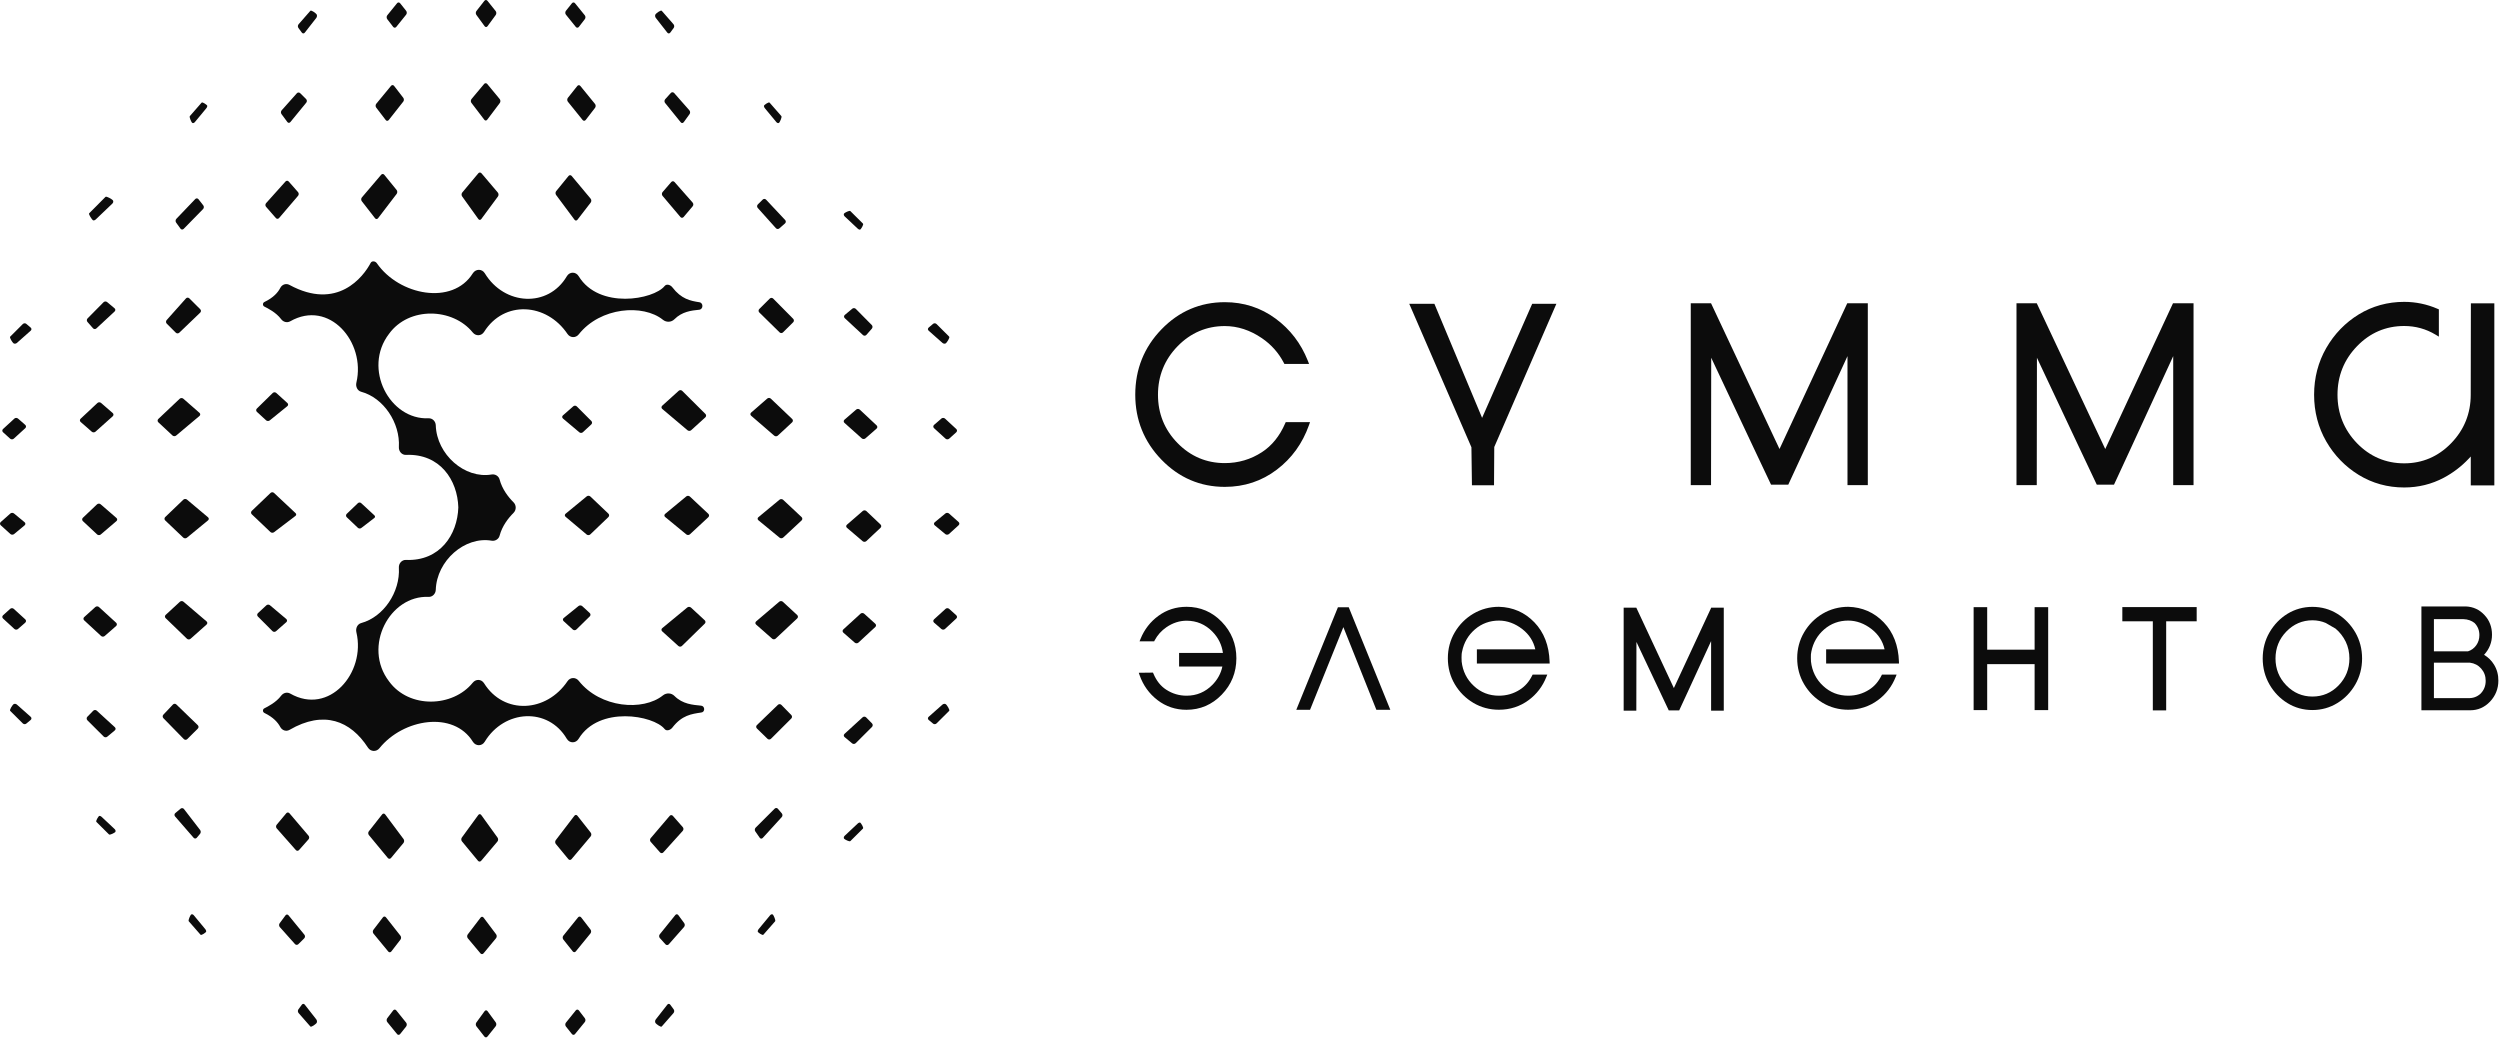 <svg width="200" height="83" viewBox="0 0 200 83" fill="none" xmlns="http://www.w3.org/2000/svg">
<g clip-path="url(#clip0_816_15803)">
<path d="M175.734 48.567H169.787V49.704H172.226V56.831H173.294V49.704H175.734V48.567Z" fill="#0C0C0C"/>
<path d="M162.769 48.573V51.974H158.975V48.573H157.89V56.808H158.975V53.131H162.769V56.808H163.854V48.573H162.769Z" fill="#0C0C0C"/>
<path d="M136.888 48.616V48.636L133.909 55.046L130.906 48.616H129.893V56.851H130.906L130.915 51.355C132.563 54.858 133.5 56.831 133.5 56.831H134.336C134.336 56.831 135.285 54.79 136.888 51.287V56.851H137.902V48.616H136.888Z" fill="#0C0C0C"/>
<path d="M107.033 48.583L103.703 56.784H104.803L107.469 50.17L110.109 56.784H111.226L107.9 48.583H107.033Z" fill="#0C0C0C"/>
<path d="M187.953 52.681C187.953 53.513 187.663 54.234 187.091 54.829C186.514 55.424 185.81 55.724 184.996 55.724C184.187 55.724 183.483 55.424 182.907 54.829C182.33 54.239 182.04 53.513 182.04 52.681C182.04 51.844 182.33 51.118 182.907 50.523C183.483 49.928 184.187 49.623 184.996 49.623C185.369 49.623 185.728 49.696 186.059 49.836L186.846 50.291C187.186 50.576 187.458 50.929 187.658 51.336C187.854 51.742 187.953 52.197 187.953 52.681ZM186.987 49.105C186.387 48.733 185.714 48.549 184.992 48.549C184.266 48.549 183.593 48.738 182.993 49.105C182.398 49.473 181.917 49.976 181.558 50.595C181.199 51.215 181.017 51.916 181.017 52.681C181.017 53.435 181.199 54.132 181.558 54.756C181.917 55.38 182.398 55.879 182.993 56.246C183.588 56.614 184.26 56.803 184.992 56.803C185.718 56.803 186.387 56.614 186.987 56.246C187.586 55.879 188.067 55.38 188.426 54.756C188.785 54.132 188.967 53.435 188.967 52.681C188.967 51.921 188.785 51.219 188.426 50.595C188.067 49.976 187.581 49.473 186.987 49.105Z" fill="#0C0C0C"/>
<path d="M194.713 55.849V53.014H197.593C197.96 53.062 198.26 53.217 198.497 53.488C198.737 53.764 198.855 54.083 198.855 54.466C198.855 54.872 198.719 55.211 198.442 55.496C198.169 55.743 197.847 55.864 197.452 55.849H194.713ZM198.097 51.626C197.925 51.863 197.707 52.022 197.434 52.109H194.713V49.531H197.065C197.424 49.54 197.734 49.652 197.974 49.85C198.229 50.121 198.351 50.435 198.351 50.808C198.351 51.118 198.27 51.384 198.097 51.626ZM199.518 53.164C199.319 52.84 199.051 52.579 198.724 52.385C199.146 51.93 199.36 51.389 199.36 50.779C199.36 50.164 199.16 49.632 198.76 49.206C198.36 48.771 197.861 48.539 197.265 48.515H193.713V56.822H197.615C198.229 56.822 198.765 56.59 199.201 56.13C199.641 55.666 199.869 55.099 199.869 54.451C199.873 53.982 199.755 53.546 199.518 53.164Z" fill="#0C0C0C"/>
<path d="M146.091 53.082H151.919L151.915 52.937C151.874 51.64 151.461 50.581 150.698 49.787C149.935 48.994 148.98 48.573 147.858 48.544C147.118 48.544 146.428 48.733 145.81 49.096C145.192 49.463 144.692 49.966 144.329 50.586C143.961 51.21 143.775 51.906 143.775 52.661C143.775 53.416 143.961 54.113 144.329 54.737C144.697 55.361 145.192 55.859 145.81 56.227C146.428 56.595 147.118 56.779 147.858 56.779C148.749 56.779 149.552 56.517 150.239 56.009C150.879 55.535 151.356 54.911 151.652 54.161L151.729 53.968H150.557L150.52 54.04C150.28 54.529 149.948 54.911 149.535 55.172C149.031 55.496 148.467 55.656 147.858 55.656C147.082 55.656 146.409 55.395 145.85 54.872C145.291 54.355 144.965 53.697 144.878 52.922C144.874 52.797 144.869 52.69 144.869 52.603C144.865 52.516 144.869 52.434 144.874 52.347C144.883 52.264 144.892 52.192 144.91 52.119C145.051 51.408 145.401 50.813 145.937 50.349C146.477 49.884 147.123 49.647 147.858 49.647C148.517 49.647 149.149 49.879 149.735 50.334C150.271 50.755 150.621 51.297 150.766 51.945H146.091V53.082Z" fill="#0C0C0C"/>
<path d="M118.145 53.082H123.973L123.968 52.937C123.928 51.64 123.515 50.581 122.751 49.787C121.988 48.994 121.034 48.573 119.912 48.544C119.171 48.544 118.481 48.733 117.864 49.096C117.246 49.463 116.746 49.966 116.382 50.586C116.014 51.21 115.828 51.906 115.828 52.661C115.828 53.416 116.014 54.113 116.382 54.737C116.751 55.361 117.246 55.859 117.864 56.227C118.481 56.595 119.171 56.779 119.912 56.779C120.803 56.779 121.606 56.517 122.292 56.009C122.933 55.535 123.41 54.911 123.705 54.161L123.783 53.968H122.611L122.574 54.04C122.333 54.529 122.002 54.911 121.588 55.172C121.084 55.496 120.521 55.656 119.912 55.656C119.135 55.656 118.458 55.395 117.904 54.872C117.345 54.355 117.019 53.697 116.932 52.922C116.927 52.797 116.923 52.69 116.923 52.603C116.918 52.521 116.923 52.434 116.932 52.347C116.936 52.264 116.951 52.192 116.968 52.119C117.109 51.408 117.459 50.813 117.995 50.349C118.535 49.884 119.181 49.647 119.916 49.647C120.576 49.647 121.207 49.879 121.793 50.334C122.329 50.755 122.679 51.297 122.824 51.945H118.15V53.082H118.145Z" fill="#0C0C0C"/>
<path d="M94.927 48.544C94.086 48.544 93.328 48.786 92.669 49.27C92.028 49.739 91.547 50.358 91.242 51.113L91.165 51.307H92.333L92.369 51.234C92.597 50.808 92.91 50.455 93.305 50.184C93.818 49.831 94.363 49.657 94.927 49.657C95.73 49.657 96.431 49.952 97.003 50.542C97.47 51.021 97.747 51.592 97.834 52.236H94.327V53.324H97.789C97.675 53.871 97.407 54.359 97.003 54.776C96.431 55.361 95.736 55.656 94.927 55.656C94.341 55.656 93.791 55.496 93.301 55.177C92.855 54.892 92.51 54.456 92.274 53.89L92.237 53.808L91.102 53.822L91.165 54.006C91.451 54.824 91.933 55.496 92.601 56.009C93.268 56.522 94.049 56.783 94.918 56.783C96.013 56.783 96.962 56.377 97.738 55.574C98.515 54.771 98.91 53.793 98.91 52.661C98.91 51.529 98.515 50.547 97.738 49.744C96.971 48.95 96.022 48.544 94.927 48.544Z" fill="#0C0C0C"/>
<path d="M199.547 38.833V24.265H197.671L197.658 31.581C197.658 33.086 197.13 34.387 196.094 35.456C195.058 36.525 193.791 37.067 192.337 37.067C190.866 37.067 189.594 36.525 188.558 35.456C187.527 34.387 187 33.086 187 31.581C187 30.076 187.522 28.775 188.558 27.701C189.594 26.627 190.861 26.08 192.337 26.08C193.237 26.08 194.077 26.312 194.836 26.767L195.109 26.931V24.749L194.995 24.701C194.159 24.338 193.265 24.149 192.333 24.149C191.011 24.149 189.789 24.488 188.703 25.151C187.623 25.814 186.745 26.718 186.101 27.841C185.456 28.963 185.128 30.221 185.128 31.581C185.128 32.94 185.456 34.194 186.101 35.316C186.745 36.434 187.623 37.333 188.703 37.996C189.789 38.659 191.006 38.998 192.333 38.998C193.474 38.998 194.545 38.732 195.513 38.214C196.253 37.817 196.921 37.309 197.493 36.7L197.662 36.521V38.833H199.547Z" fill="#0C0C0C"/>
<path d="M122.575 24.305L118.568 33.429L114.752 24.305H112.74L117.714 35.781L117.755 38.819H119.522L119.541 35.761L124.51 24.305H122.575Z" fill="#0C0C0C"/>
<path d="M104.713 34.024L104.803 33.768H102.859L102.81 33.879C102.373 34.886 101.75 35.655 100.956 36.172C100.065 36.753 99.066 37.048 97.984 37.048C96.517 37.048 95.246 36.511 94.205 35.447C93.165 34.387 92.638 33.086 92.638 31.581C92.638 30.076 93.165 28.77 94.205 27.701C95.246 26.632 96.522 26.085 97.984 26.085C99.011 26.085 100.006 26.409 100.951 27.053C101.697 27.561 102.287 28.223 102.7 29.017L102.75 29.114H104.726L104.622 28.848C104.077 27.474 103.209 26.341 102.042 25.485C100.861 24.614 99.493 24.174 97.984 24.174C96.018 24.174 94.315 24.904 92.924 26.341C91.53 27.778 90.821 29.539 90.821 31.576C90.821 33.594 91.53 35.345 92.924 36.782C94.319 38.219 96.018 38.95 97.984 38.95C99.548 38.95 100.947 38.485 102.146 37.571C103.341 36.666 104.199 35.471 104.713 34.024Z" fill="#0C0C0C"/>
<path d="M149.425 38.809V24.261H147.781L142.361 35.921L136.883 24.261H135.261V38.809H136.883L136.897 28.62L137.083 29.017C139.799 34.798 141.457 38.291 141.685 38.775H143.061C143.293 38.282 144.959 34.677 147.612 28.896L147.799 28.489V38.809H149.425Z" fill="#0C0C0C"/>
<path d="M175.483 38.809V24.261H173.84L168.42 35.921L162.941 24.261H161.319V38.809H162.941L162.955 28.62L163.141 29.017C165.857 34.798 167.516 38.291 167.743 38.775H169.119C169.351 38.282 171.018 34.677 173.671 28.896L173.857 28.489V38.809H175.483Z" fill="#0C0C0C"/>
<path d="M47.224 42.752C47.147 42.825 47.015 42.83 46.933 42.762L45.248 41.344C45.166 41.277 45.166 41.165 45.248 41.098L46.938 39.709C47.02 39.641 47.151 39.646 47.228 39.719L48.673 41.093C48.75 41.165 48.75 41.286 48.673 41.364L47.224 42.752Z" fill="#0C0C0C"/>
<path d="M52.98 32.714C52.899 32.646 52.899 32.53 52.976 32.458L54.298 31.262C54.38 31.19 54.507 31.195 54.579 31.272L56.433 33.115C56.51 33.193 56.505 33.314 56.428 33.386L55.293 34.417C55.215 34.489 55.084 34.489 55.002 34.422L52.98 32.714Z" fill="#0C0C0C"/>
<path d="M56.378 49.622C56.455 49.695 56.46 49.816 56.383 49.889L54.556 51.674C54.479 51.751 54.352 51.751 54.27 51.679L52.976 50.508C52.894 50.435 52.898 50.319 52.98 50.251L54.983 48.597C55.065 48.529 55.197 48.534 55.279 48.606L56.378 49.622Z" fill="#0C0C0C"/>
<path d="M56.668 41.107C56.745 41.18 56.745 41.301 56.668 41.373L55.196 42.743C55.119 42.815 54.987 42.82 54.905 42.752L53.211 41.359C53.129 41.291 53.129 41.18 53.211 41.112L54.901 39.714C54.982 39.646 55.114 39.651 55.191 39.724L56.668 41.107Z" fill="#0C0C0C"/>
<path d="M21.816 31.441C21.893 31.363 22.021 31.363 22.102 31.436L22.993 32.244C23.07 32.316 23.07 32.428 22.984 32.495L21.58 33.632C21.498 33.7 21.366 33.695 21.285 33.623L20.553 32.95C20.476 32.877 20.472 32.757 20.549 32.684L21.816 31.441Z" fill="#0C0C0C"/>
<path d="M22.902 49.52C22.984 49.588 22.984 49.704 22.907 49.772L22.08 50.498C21.998 50.57 21.871 50.566 21.794 50.488L20.631 49.322C20.554 49.245 20.558 49.124 20.635 49.051L21.308 48.427C21.385 48.354 21.517 48.35 21.599 48.422L22.902 49.52Z" fill="#0C0C0C"/>
<path d="M46.111 50.358C46.034 50.435 45.907 50.435 45.825 50.363L45.089 49.69C45.012 49.617 45.012 49.506 45.098 49.439L46.284 48.48C46.366 48.413 46.497 48.418 46.579 48.49L47.179 49.042C47.256 49.114 47.26 49.235 47.183 49.308L46.111 50.358Z" fill="#0C0C0C"/>
<path d="M45.038 33.483C44.956 33.415 44.956 33.299 45.033 33.231L45.86 32.506C45.942 32.433 46.069 32.438 46.146 32.515L47.309 33.681C47.386 33.759 47.382 33.88 47.305 33.952L46.632 34.576C46.555 34.649 46.423 34.654 46.342 34.581L45.038 33.483Z" fill="#0C0C0C"/>
<path d="M36.97 15.712C36.907 15.624 36.911 15.484 36.979 15.402L38.265 13.864C38.333 13.781 38.447 13.781 38.519 13.864L39.828 15.407C39.896 15.489 39.9 15.629 39.837 15.716L38.501 17.526C38.438 17.613 38.333 17.613 38.27 17.526L36.97 15.712Z" fill="#0C0C0C"/>
<path d="M14.666 39.975C14.743 39.903 14.875 39.898 14.957 39.966L16.642 41.383C16.724 41.451 16.724 41.562 16.642 41.63L14.952 43.019C14.87 43.087 14.739 43.082 14.661 43.009L13.217 41.635C13.139 41.562 13.139 41.441 13.217 41.364L14.666 39.975Z" fill="#0C0C0C"/>
<path d="M21.645 39.434C21.722 39.361 21.849 39.361 21.926 39.439L23.639 41.045C23.721 41.113 23.716 41.219 23.625 41.282L21.926 42.574C21.844 42.641 21.717 42.637 21.636 42.564L20.141 41.142C20.064 41.069 20.064 40.948 20.141 40.871L21.645 39.434Z" fill="#0C0C0C"/>
<path d="M28.634 40.251C28.712 40.178 28.834 40.183 28.907 40.261L29.947 41.223C30.029 41.296 30.02 41.397 29.929 41.451L28.916 42.23C28.834 42.302 28.707 42.297 28.63 42.225L27.74 41.378C27.662 41.306 27.662 41.184 27.74 41.107L28.634 40.251Z" fill="#0C0C0C"/>
<path d="M64.128 41.369C64.205 41.442 64.205 41.563 64.128 41.635L62.656 43.004C62.579 43.077 62.447 43.082 62.366 43.014L60.671 41.621C60.589 41.553 60.589 41.442 60.671 41.374L62.361 39.976C62.443 39.908 62.575 39.913 62.652 39.985L64.128 41.369Z" fill="#0C0C0C"/>
<path d="M39.805 67.011C39.869 67.099 39.864 67.239 39.796 67.321L38.492 68.865C38.424 68.947 38.311 68.947 38.242 68.865L36.957 67.311C36.889 67.229 36.884 67.089 36.948 67.002L38.265 65.197C38.329 65.11 38.433 65.11 38.497 65.197L39.805 67.011Z" fill="#0C0C0C"/>
<path d="M16.523 49.71C16.605 49.778 16.605 49.894 16.523 49.967L15.242 51.104C15.161 51.176 15.034 51.172 14.956 51.099L13.253 49.454C13.175 49.381 13.175 49.26 13.257 49.188L14.388 48.143C14.466 48.07 14.597 48.065 14.679 48.138L16.523 49.71Z" fill="#0C0C0C"/>
<path d="M32.287 67.128C32.351 67.215 32.346 67.355 32.278 67.437L31.279 68.642C31.21 68.724 31.097 68.724 31.029 68.642L29.512 66.808C29.443 66.726 29.439 66.586 29.507 66.504L30.574 65.149C30.643 65.062 30.752 65.067 30.815 65.154L32.287 67.128Z" fill="#0C0C0C"/>
<path d="M60.489 49.966C60.407 49.893 60.412 49.782 60.493 49.709L62.338 48.137C62.419 48.069 62.551 48.069 62.628 48.142L63.778 49.206C63.855 49.279 63.855 49.4 63.778 49.472L62.056 51.088C61.979 51.161 61.847 51.166 61.77 51.093L60.489 49.966Z" fill="#0C0C0C"/>
<path d="M15.96 33.028C16.042 33.1 16.037 33.212 15.955 33.28L14.088 34.847C14.006 34.915 13.875 34.91 13.797 34.837L12.666 33.783C12.589 33.71 12.589 33.589 12.666 33.517L14.374 31.901C14.451 31.828 14.583 31.823 14.665 31.896L15.96 33.028Z" fill="#0C0C0C"/>
<path d="M31.73 15.199C31.798 15.281 31.798 15.422 31.734 15.509L30.244 17.459C30.176 17.546 30.071 17.546 30.003 17.459L28.945 16.099C28.877 16.012 28.881 15.877 28.949 15.794L30.494 13.98C30.567 13.898 30.676 13.898 30.744 13.985L31.73 15.199Z" fill="#0C0C0C"/>
<path d="M46.197 17.579C46.129 17.666 46.025 17.666 45.961 17.579L44.489 15.6C44.425 15.513 44.425 15.373 44.494 15.291L45.484 14.076C45.552 13.994 45.666 13.994 45.734 14.076L47.251 15.895C47.319 15.978 47.324 16.118 47.256 16.205L46.197 17.579Z" fill="#0C0C0C"/>
<path d="M60.093 33.26C60.011 33.188 60.011 33.076 60.093 33.004L61.379 31.886C61.46 31.814 61.588 31.818 61.665 31.891L63.373 33.517C63.45 33.589 63.45 33.71 63.373 33.783L62.228 34.847C62.151 34.92 62.019 34.924 61.937 34.852L60.093 33.26Z" fill="#0C0C0C"/>
<path d="M44.468 67.519C44.399 67.437 44.395 67.297 44.463 67.209L45.953 65.26C46.021 65.173 46.13 65.173 46.194 65.26L47.257 66.61C47.325 66.697 47.32 66.832 47.252 66.914L45.721 68.733C45.653 68.816 45.539 68.816 45.471 68.733L44.468 67.519Z" fill="#0C0C0C"/>
<path d="M54.688 17.362C54.62 17.444 54.502 17.444 54.434 17.362L53.003 15.669C52.935 15.586 52.935 15.451 53.003 15.369L53.702 14.561C53.775 14.479 53.889 14.479 53.961 14.561L55.41 16.206C55.483 16.288 55.483 16.419 55.415 16.501L54.688 17.362Z" fill="#0C0C0C"/>
<path d="M54.624 66.174C54.696 66.257 54.692 66.387 54.619 66.469L53.066 68.192C52.993 68.274 52.875 68.269 52.802 68.192L52.057 67.35C51.984 67.268 51.984 67.137 52.053 67.055L53.574 65.27C53.642 65.188 53.761 65.188 53.829 65.27L54.624 66.174Z" fill="#0C0C0C"/>
<path d="M23.924 68.002C23.851 68.085 23.738 68.085 23.665 68.002L22.139 66.275C22.066 66.193 22.066 66.062 22.134 65.98L22.902 65.061C22.97 64.978 23.084 64.978 23.156 65.061L24.683 66.856C24.755 66.938 24.751 67.073 24.678 67.151L23.924 68.002Z" fill="#0C0C0C"/>
<path d="M62.642 26.588C62.565 26.665 62.442 26.665 62.365 26.588L60.743 24.996C60.666 24.919 60.666 24.798 60.743 24.72L61.579 23.888C61.656 23.811 61.779 23.811 61.856 23.888L63.455 25.504C63.532 25.581 63.532 25.707 63.455 25.78L62.642 26.588Z" fill="#0C0C0C"/>
<path d="M62.233 56.386C62.31 56.313 62.437 56.313 62.51 56.391L63.305 57.204C63.382 57.281 63.378 57.407 63.305 57.479L61.679 59.1C61.601 59.178 61.479 59.178 61.401 59.105L60.552 58.278C60.475 58.205 60.475 58.079 60.552 58.007L62.233 56.386Z" fill="#0C0C0C"/>
<path d="M14.876 23.874C14.948 23.792 15.066 23.792 15.144 23.865L16.021 24.741C16.098 24.818 16.093 24.939 16.016 25.011L14.34 26.618C14.262 26.69 14.135 26.69 14.063 26.613L13.34 25.892C13.263 25.815 13.263 25.689 13.331 25.607L14.876 23.874Z" fill="#0C0C0C"/>
<path d="M23.842 15.368C23.915 15.451 23.915 15.581 23.846 15.663L22.325 17.444C22.252 17.526 22.138 17.526 22.07 17.444L21.284 16.544C21.212 16.462 21.216 16.331 21.289 16.249L22.838 14.522C22.91 14.439 23.029 14.439 23.097 14.522L23.842 15.368Z" fill="#0C0C0C"/>
<path d="M14.98 59.13C14.903 59.207 14.78 59.202 14.703 59.125L13.072 57.456C12.999 57.378 12.995 57.252 13.067 57.175L13.835 56.362C13.908 56.285 14.035 56.28 14.108 56.358L15.825 58.017C15.902 58.094 15.902 58.215 15.825 58.288L14.98 59.13Z" fill="#0C0C0C"/>
<path d="M60.62 16.637C60.547 16.554 60.551 16.428 60.629 16.351L61.015 15.969C61.092 15.891 61.215 15.896 61.287 15.974L62.814 17.604C62.886 17.681 62.882 17.802 62.8 17.875L62.346 18.272C62.264 18.344 62.142 18.335 62.069 18.252L60.62 16.637Z" fill="#0C0C0C"/>
<path d="M62.546 65.071C62.614 65.153 62.614 65.288 62.541 65.366L61.019 67.035C60.947 67.117 60.837 67.108 60.774 67.016L60.424 66.512C60.361 66.425 60.374 66.29 60.451 66.213L61.973 64.693C62.05 64.616 62.169 64.621 62.237 64.708L62.546 65.071Z" fill="#0C0C0C"/>
<path d="M15.62 15.925C15.693 15.847 15.811 15.852 15.879 15.939L16.261 16.428C16.329 16.515 16.32 16.646 16.247 16.723L14.694 18.31C14.616 18.387 14.503 18.378 14.439 18.291L14.089 17.807C14.026 17.72 14.035 17.584 14.108 17.507L15.62 15.925Z" fill="#0C0C0C"/>
<path d="M15.742 67.02C15.674 67.103 15.556 67.103 15.488 67.02L14.007 65.317C13.934 65.235 13.943 65.114 14.025 65.046L14.447 64.693C14.529 64.626 14.652 64.64 14.716 64.722L16.01 66.401C16.078 66.488 16.074 66.624 16.006 66.706L15.742 67.02Z" fill="#0C0C0C"/>
<path d="M38.728 6.718C38.797 6.636 38.91 6.636 38.978 6.718L39.978 7.927C40.046 8.01 40.05 8.15 39.987 8.237L38.978 9.577C38.915 9.664 38.806 9.664 38.742 9.577L37.715 8.232C37.647 8.145 37.652 8.01 37.72 7.923L38.728 6.718Z" fill="#0C0C0C"/>
<path d="M47.601 8.315C47.669 8.397 47.669 8.537 47.606 8.625L46.856 9.597C46.788 9.684 46.679 9.684 46.611 9.602L45.43 8.136C45.362 8.054 45.362 7.913 45.43 7.826L46.184 6.878C46.252 6.796 46.361 6.791 46.429 6.878L47.601 8.315Z" fill="#0C0C0C"/>
<path d="M30.097 8.609C30.029 8.522 30.034 8.382 30.102 8.3L31.283 6.868C31.351 6.785 31.465 6.785 31.528 6.873L32.26 7.821C32.328 7.908 32.328 8.048 32.26 8.13L31.097 9.606C31.028 9.688 30.919 9.688 30.856 9.601L30.097 8.609Z" fill="#0C0C0C"/>
<path d="M23.229 9.766C23.161 9.849 23.052 9.849 22.988 9.761L22.52 9.128C22.456 9.041 22.461 8.905 22.534 8.823L23.747 7.463C23.819 7.381 23.937 7.381 24.015 7.454L24.487 7.923C24.564 8 24.569 8.131 24.501 8.213L23.229 9.766Z" fill="#0C0C0C"/>
<path d="M54.697 9.776C54.633 9.863 54.524 9.868 54.456 9.78L53.207 8.237C53.139 8.155 53.143 8.019 53.216 7.937L53.665 7.439C53.738 7.357 53.856 7.361 53.929 7.439L55.151 8.827C55.224 8.91 55.228 9.045 55.164 9.132L54.697 9.776Z" fill="#0C0C0C"/>
<path d="M15.36 9.814C15.415 9.872 15.515 9.853 15.583 9.775L16.496 8.672C16.569 8.59 16.6 8.483 16.569 8.435C16.537 8.387 16.201 8.13 16.128 8.212L15.188 9.287C15.12 9.364 15.306 9.751 15.36 9.814Z" fill="#0C0C0C"/>
<path d="M62.337 9.814C62.282 9.872 62.182 9.853 62.114 9.775L61.201 8.672C61.129 8.59 61.097 8.483 61.129 8.435C61.16 8.387 61.496 8.13 61.569 8.212L62.509 9.287C62.578 9.364 62.391 9.751 62.337 9.814Z" fill="#0C0C0C"/>
<path d="M46.782 1.222C46.851 1.304 46.855 1.444 46.787 1.531L46.31 2.151C46.242 2.238 46.133 2.238 46.065 2.155L45.274 1.173C45.206 1.091 45.206 0.951 45.274 0.864L45.756 0.259C45.824 0.177 45.933 0.172 46.001 0.259L46.782 1.222Z" fill="#0C0C0C"/>
<path d="M53.62 2.61C53.557 2.697 53.448 2.697 53.384 2.61L52.462 1.43C52.398 1.343 52.389 1.212 52.448 1.135C52.507 1.057 52.866 0.782 52.939 0.864L53.879 1.938C53.952 2.02 53.956 2.151 53.897 2.233C53.838 2.31 53.62 2.61 53.62 2.61Z" fill="#0C0C0C"/>
<path d="M30.983 1.222C30.915 1.304 30.915 1.444 30.978 1.531L31.455 2.151C31.523 2.238 31.632 2.238 31.701 2.155L32.491 1.173C32.559 1.091 32.559 0.951 32.491 0.864L32.01 0.259C31.941 0.177 31.832 0.172 31.764 0.259L30.983 1.222Z" fill="#0C0C0C"/>
<path d="M24.148 2.61C24.212 2.697 24.32 2.697 24.384 2.61L25.306 1.43C25.37 1.343 25.379 1.212 25.32 1.135C25.261 1.057 24.902 0.782 24.829 0.864L23.889 1.938C23.816 2.02 23.812 2.151 23.871 2.233C23.93 2.31 24.148 2.61 24.148 2.61Z" fill="#0C0C0C"/>
<path d="M38.111 1.193C38.047 1.106 38.047 0.965 38.116 0.878L38.752 0.065C38.82 -0.022 38.929 -0.022 38.997 0.065L39.651 0.883C39.719 0.965 39.724 1.106 39.66 1.197L39.002 2.097C38.938 2.184 38.833 2.184 38.77 2.097L38.111 1.193Z" fill="#0C0C0C"/>
<path d="M38.434 76.266C38.502 76.349 38.616 76.349 38.684 76.266L39.683 75.057C39.751 74.975 39.756 74.834 39.692 74.747L38.684 73.407C38.62 73.32 38.511 73.32 38.448 73.407L37.421 74.752C37.353 74.839 37.357 74.975 37.425 75.062L38.434 76.266Z" fill="#0C0C0C"/>
<path d="M47.237 74.674C47.305 74.592 47.31 74.452 47.242 74.365L46.492 73.392C46.424 73.305 46.315 73.305 46.247 73.387L45.066 74.853C44.998 74.936 44.998 75.076 45.066 75.163L45.82 76.111C45.888 76.193 45.997 76.198 46.065 76.111L47.237 74.674Z" fill="#0C0C0C"/>
<path d="M29.875 74.38C29.806 74.467 29.811 74.608 29.879 74.69L31.06 76.122C31.128 76.204 31.242 76.204 31.306 76.117L32.037 75.169C32.105 75.082 32.1 74.941 32.037 74.859L30.874 73.383C30.806 73.301 30.697 73.301 30.633 73.388L29.875 74.38Z" fill="#0C0C0C"/>
<path d="M23.08 73.223C23.012 73.141 22.903 73.141 22.84 73.228L22.372 73.862C22.308 73.949 22.313 74.084 22.385 74.167L23.598 75.526C23.671 75.608 23.789 75.608 23.866 75.536L24.339 75.067C24.416 74.989 24.42 74.859 24.352 74.776L23.08 73.223Z" fill="#0C0C0C"/>
<path d="M54.265 73.208C54.201 73.121 54.092 73.117 54.024 73.204L52.779 74.747C52.711 74.829 52.716 74.965 52.788 75.047L53.238 75.545C53.311 75.627 53.429 75.623 53.502 75.545L54.724 74.157C54.796 74.074 54.801 73.939 54.737 73.852L54.265 73.208Z" fill="#0C0C0C"/>
<path d="M15.275 73.175C15.329 73.117 15.429 73.137 15.497 73.214L16.41 74.317C16.483 74.399 16.515 74.506 16.483 74.554C16.451 74.603 16.115 74.859 16.042 74.777L15.102 73.703C15.034 73.62 15.225 73.233 15.275 73.175Z" fill="#0C0C0C"/>
<path d="M61.838 73.175C61.783 73.117 61.683 73.137 61.615 73.214L60.702 74.317C60.63 74.399 60.598 74.506 60.63 74.554C60.661 74.603 60.998 74.859 61.07 74.777L62.011 73.703C62.074 73.62 61.888 73.233 61.838 73.175Z" fill="#0C0C0C"/>
<path d="M46.782 81.767C46.851 81.685 46.855 81.545 46.787 81.458L46.31 80.834C46.242 80.746 46.133 80.746 46.065 80.829L45.274 81.811C45.206 81.893 45.206 82.034 45.274 82.121L45.756 82.725C45.824 82.808 45.933 82.812 46.001 82.725L46.782 81.767Z" fill="#0C0C0C"/>
<path d="M53.62 80.374C53.556 80.287 53.447 80.287 53.384 80.374L52.462 81.554C52.393 81.641 52.389 81.772 52.448 81.85C52.507 81.927 52.866 82.203 52.938 82.12L53.879 81.046C53.952 80.964 53.956 80.834 53.897 80.751C53.838 80.674 53.62 80.374 53.62 80.374Z" fill="#0C0C0C"/>
<path d="M30.983 81.767C30.915 81.685 30.915 81.545 30.978 81.458L31.455 80.834C31.523 80.746 31.632 80.746 31.701 80.829L32.491 81.811C32.559 81.893 32.559 82.034 32.491 82.121L32.01 82.725C31.941 82.808 31.832 82.812 31.764 82.725L30.983 81.767Z" fill="#0C0C0C"/>
<path d="M24.148 80.374C24.212 80.287 24.32 80.287 24.384 80.374L25.306 81.554C25.37 81.641 25.379 81.772 25.32 81.85C25.261 81.927 24.902 82.203 24.829 82.12L23.889 81.046C23.816 80.964 23.812 80.834 23.871 80.751C23.93 80.674 24.148 80.374 24.148 80.374Z" fill="#0C0C0C"/>
<path d="M38.111 81.796C38.047 81.883 38.047 82.024 38.116 82.111L38.752 82.924C38.82 83.011 38.929 83.011 38.997 82.924L39.651 82.106C39.719 82.024 39.724 81.883 39.66 81.791L39.002 80.891C38.938 80.804 38.833 80.804 38.77 80.891L38.111 81.796Z" fill="#0C0C0C"/>
<path d="M70.441 41.959C70.519 42.032 70.519 42.153 70.441 42.225L69.306 43.29C69.228 43.362 69.097 43.367 69.015 43.299L67.757 42.225C67.675 42.157 67.675 42.041 67.757 41.974L69.02 40.88C69.101 40.808 69.228 40.812 69.31 40.885L70.441 41.959Z" fill="#0C0C0C"/>
<path d="M68.674 51.408C68.597 51.481 68.465 51.481 68.383 51.413L67.47 50.615C67.388 50.542 67.388 50.426 67.466 50.353L68.842 49.096C68.919 49.023 69.051 49.023 69.133 49.096L70.023 49.899C70.1 49.971 70.105 50.087 70.023 50.16L68.674 51.408Z" fill="#0C0C0C"/>
<path d="M68.493 32.767C68.575 32.694 68.706 32.699 68.784 32.772L70.128 34.03C70.206 34.102 70.206 34.223 70.124 34.291L69.233 35.07C69.152 35.142 69.02 35.138 68.943 35.07L67.557 33.831C67.475 33.759 67.48 33.643 67.557 33.575L68.493 32.767Z" fill="#0C0C0C"/>
<path d="M67.579 25.452C67.502 25.379 67.502 25.263 67.584 25.195L68.179 24.697C68.261 24.629 68.388 24.634 68.465 24.711L69.742 26.003C69.819 26.081 69.819 26.206 69.751 26.288L69.31 26.792C69.237 26.874 69.115 26.879 69.038 26.806L67.579 25.452Z" fill="#0C0C0C"/>
<path d="M67.567 58.966C67.485 58.898 67.48 58.782 67.562 58.709L69.011 57.383C69.088 57.311 69.216 57.316 69.293 57.393L69.761 57.872C69.838 57.95 69.833 58.075 69.761 58.153L68.457 59.454C68.38 59.532 68.252 59.537 68.171 59.469L67.567 58.966Z" fill="#0C0C0C"/>
<path d="M67.535 17.072C67.48 17.13 67.498 17.236 67.571 17.309L68.607 18.281C68.684 18.359 68.784 18.392 68.829 18.359C68.875 18.325 69.115 17.967 69.038 17.889L68.03 16.888C67.957 16.815 67.589 17.014 67.535 17.072Z" fill="#0C0C0C"/>
<path d="M67.535 67.103C67.48 67.045 67.498 66.938 67.571 66.866L68.607 65.893C68.684 65.816 68.784 65.782 68.829 65.816C68.875 65.85 69.115 66.208 69.038 66.285L68.03 67.287C67.957 67.359 67.589 67.161 67.535 67.103Z" fill="#0C0C0C"/>
<path d="M75.602 50.315C75.525 50.388 75.393 50.392 75.311 50.32L74.725 49.812C74.644 49.739 74.644 49.623 74.721 49.55L75.643 48.709C75.72 48.636 75.852 48.636 75.934 48.709L76.502 49.222C76.579 49.294 76.583 49.41 76.502 49.483L75.602 50.315Z" fill="#0C0C0C"/>
<path d="M74.294 57.596C74.213 57.528 74.213 57.412 74.294 57.344L75.403 56.362C75.484 56.295 75.607 56.285 75.68 56.348C75.752 56.411 76.011 56.793 75.934 56.87L74.926 57.872C74.849 57.949 74.726 57.954 74.649 57.891C74.576 57.828 74.294 57.596 74.294 57.596Z" fill="#0C0C0C"/>
<path d="M75.602 33.488C75.525 33.415 75.393 33.415 75.311 33.483L74.725 33.991C74.644 34.063 74.644 34.179 74.721 34.252L75.643 35.094C75.72 35.166 75.852 35.166 75.934 35.094L76.502 34.581C76.579 34.508 76.583 34.392 76.502 34.32L75.602 33.488Z" fill="#0C0C0C"/>
<path d="M74.294 26.206C74.213 26.273 74.213 26.39 74.294 26.457L75.403 27.439C75.484 27.507 75.607 27.517 75.68 27.454C75.752 27.391 76.011 27.009 75.934 26.931L74.926 25.925C74.849 25.848 74.726 25.843 74.649 25.906C74.571 25.968 74.294 26.206 74.294 26.206Z" fill="#0C0C0C"/>
<path d="M75.629 41.078C75.71 41.011 75.842 41.011 75.924 41.083L76.687 41.761C76.769 41.833 76.769 41.949 76.687 42.022L75.919 42.719C75.842 42.791 75.71 42.796 75.624 42.728L74.779 42.027C74.697 41.959 74.697 41.848 74.779 41.78L75.629 41.078Z" fill="#0C0C0C"/>
<path d="M6.63 41.422C6.553 41.495 6.553 41.616 6.63 41.688L7.766 42.752C7.843 42.825 7.975 42.83 8.057 42.762L9.315 41.688C9.397 41.62 9.397 41.504 9.315 41.437L8.052 40.343C7.97 40.27 7.843 40.275 7.761 40.348L6.63 41.422Z" fill="#0C0C0C"/>
<path d="M8.085 50.876C8.162 50.948 8.294 50.953 8.375 50.881L9.288 50.082C9.37 50.01 9.37 49.894 9.293 49.821L7.917 48.563C7.839 48.491 7.708 48.491 7.626 48.563L6.735 49.366C6.658 49.439 6.654 49.555 6.735 49.628L8.085 50.876Z" fill="#0C0C0C"/>
<path d="M8.085 32.235C8.003 32.162 7.871 32.167 7.794 32.239L6.449 33.498C6.372 33.57 6.372 33.691 6.454 33.759L7.344 34.538C7.426 34.61 7.558 34.605 7.635 34.538L9.021 33.299C9.098 33.227 9.098 33.11 9.016 33.043L8.085 32.235Z" fill="#0C0C0C"/>
<path d="M9.169 24.919C9.246 24.847 9.246 24.731 9.164 24.663L8.569 24.165C8.487 24.097 8.36 24.102 8.283 24.179L7.006 25.471C6.929 25.548 6.929 25.674 6.997 25.756L7.438 26.259C7.511 26.342 7.633 26.347 7.71 26.274L9.169 24.919Z" fill="#0C0C0C"/>
<path d="M9.183 58.433C9.265 58.366 9.27 58.25 9.188 58.177L7.739 56.851C7.662 56.779 7.534 56.784 7.457 56.861L6.989 57.34C6.912 57.417 6.917 57.543 6.989 57.621L8.293 58.922C8.37 58.999 8.498 59.004 8.579 58.937L9.183 58.433Z" fill="#0C0C0C"/>
<path d="M9.016 16.007C9.084 16.079 9.075 16.196 9.002 16.273L7.666 17.55C7.589 17.628 7.48 17.657 7.426 17.613C7.367 17.574 7.058 17.139 7.135 17.062L8.439 15.751C8.516 15.673 8.947 15.934 9.016 16.007Z" fill="#0C0C0C"/>
<path d="M9.216 66.57C9.27 66.513 9.252 66.406 9.179 66.334L8.143 65.361C8.066 65.284 7.966 65.25 7.921 65.284C7.875 65.317 7.635 65.675 7.712 65.753L8.72 66.754C8.793 66.827 9.161 66.624 9.216 66.57Z" fill="#0C0C0C"/>
<path d="M1.148 50.315C1.225 50.388 1.357 50.392 1.438 50.32L2.02 49.812C2.102 49.739 2.102 49.623 2.024 49.55L1.102 48.709C1.025 48.636 0.893 48.636 0.812 48.709L0.244 49.222C0.166 49.294 0.162 49.41 0.244 49.483L1.148 50.315Z" fill="#0C0C0C"/>
<path d="M2.454 57.596C2.536 57.528 2.536 57.412 2.454 57.344L1.346 56.362C1.264 56.295 1.142 56.285 1.069 56.348C0.996 56.411 0.737 56.793 0.815 56.87L1.823 57.872C1.9 57.949 2.023 57.954 2.1 57.891C2.173 57.828 2.454 57.596 2.454 57.596Z" fill="#0C0C0C"/>
<path d="M1.148 33.488C1.225 33.415 1.357 33.415 1.438 33.483L2.02 33.991C2.102 34.063 2.102 34.179 2.024 34.252L1.102 35.094C1.025 35.166 0.893 35.166 0.812 35.094L0.244 34.581C0.166 34.508 0.162 34.392 0.244 34.32L1.148 33.488Z" fill="#0C0C0C"/>
<path d="M2.454 26.206C2.536 26.273 2.536 26.39 2.454 26.457L1.346 27.439C1.264 27.507 1.142 27.517 1.069 27.454C0.996 27.391 0.737 27.009 0.815 26.931L1.823 25.925C1.9 25.848 2.023 25.843 2.1 25.906C2.177 25.968 2.454 26.206 2.454 26.206Z" fill="#0C0C0C"/>
<path d="M1.12 41.078C1.038 41.011 0.906 41.011 0.825 41.083L0.061 41.761C-0.02 41.833 -0.02 41.949 0.061 42.022L0.829 42.719C0.906 42.791 1.038 42.796 1.124 42.728L1.969 42.027C2.051 41.959 2.051 41.848 1.969 41.78L1.12 41.078Z" fill="#0C0C0C"/>
<path d="M56.095 56.454C55.427 56.387 54.619 56.338 53.955 55.675C53.706 55.424 53.31 55.409 53.033 55.632C51.457 56.904 48.032 56.658 46.296 54.461C46.056 54.161 45.62 54.171 45.401 54.495C43.725 56.992 40.318 57.209 38.724 54.659C38.51 54.321 38.069 54.306 37.82 54.616C36.225 56.59 32.727 56.711 31.124 54.51C28.993 51.727 31.178 47.605 34.29 47.751C34.59 47.765 34.849 47.509 34.862 47.189C34.935 44.857 37.184 42.883 39.337 43.256C39.605 43.304 39.896 43.135 39.968 42.854C40.173 42.08 40.659 41.451 41.086 41.026C41.313 40.798 41.313 40.416 41.086 40.188C40.659 39.763 40.173 39.134 39.968 38.36C39.896 38.079 39.609 37.914 39.337 37.958C37.179 38.331 34.935 36.357 34.862 34.025C34.853 33.705 34.594 33.449 34.29 33.463C31.178 33.609 28.993 29.486 31.124 26.704C32.723 24.503 36.221 24.624 37.82 26.598C38.069 26.908 38.51 26.888 38.724 26.555C40.323 24.005 43.725 24.223 45.401 26.719C45.62 27.038 46.056 27.053 46.296 26.753C48.032 24.556 51.457 24.31 53.033 25.582C53.31 25.805 53.706 25.79 53.955 25.538C54.564 24.929 55.3 24.842 55.936 24.779C56.272 24.745 56.281 24.227 55.95 24.179C55.227 24.068 54.505 23.922 53.792 22.989C53.642 22.79 53.333 22.684 53.174 22.878C52.288 23.981 47.923 24.76 46.296 22.099C46.069 21.721 45.569 21.721 45.347 22.099C43.852 24.639 40.35 24.445 38.783 21.861C38.556 21.489 38.056 21.499 37.824 21.866C36.207 24.46 31.928 23.632 30.147 21.058C30.029 20.884 29.752 20.846 29.652 21.034C29.075 22.137 26.99 24.881 23.151 22.79C22.883 22.645 22.561 22.757 22.42 23.037C22.243 23.381 21.897 23.802 21.152 24.16C21.002 24.232 20.998 24.455 21.148 24.527C21.434 24.668 22.088 24.997 22.488 25.529C22.665 25.766 22.965 25.843 23.219 25.703C26.331 23.927 29.275 27.362 28.512 30.604C28.434 30.923 28.593 31.262 28.893 31.34C30.683 31.823 32.023 33.826 31.91 35.766C31.891 36.11 32.15 36.405 32.473 36.391C35.203 36.274 36.602 38.408 36.666 40.59C36.598 42.772 35.199 44.906 32.473 44.794C32.15 44.78 31.887 45.075 31.91 45.419C32.023 47.364 30.683 49.362 28.893 49.845C28.593 49.928 28.434 50.261 28.512 50.586C29.279 53.827 26.331 57.262 23.219 55.487C22.969 55.342 22.665 55.424 22.488 55.661C22.088 56.193 21.434 56.522 21.148 56.667C20.998 56.74 21.002 56.962 21.152 57.035C21.888 57.393 22.233 57.809 22.415 58.148C22.565 58.433 22.892 58.544 23.16 58.39C25.909 56.793 28.048 57.664 29.438 59.812C29.656 60.146 30.111 60.165 30.356 59.856C32.25 57.504 36.275 56.832 37.829 59.338C38.056 59.706 38.556 59.711 38.778 59.338C40.345 56.754 43.848 56.561 45.342 59.101C45.565 59.478 46.065 59.478 46.292 59.101C47.913 56.44 52.284 57.219 53.169 58.322C53.324 58.516 53.633 58.409 53.787 58.211C54.55 57.214 55.327 57.117 56.1 57.001C56.418 56.972 56.408 56.488 56.095 56.454Z" fill="#0C0C0C"/>
</g>
<defs>
<clipPath id="clip0_816_15803">
<rect width="200" height="83" fill="white"/>
</clipPath>
</defs>
</svg>
